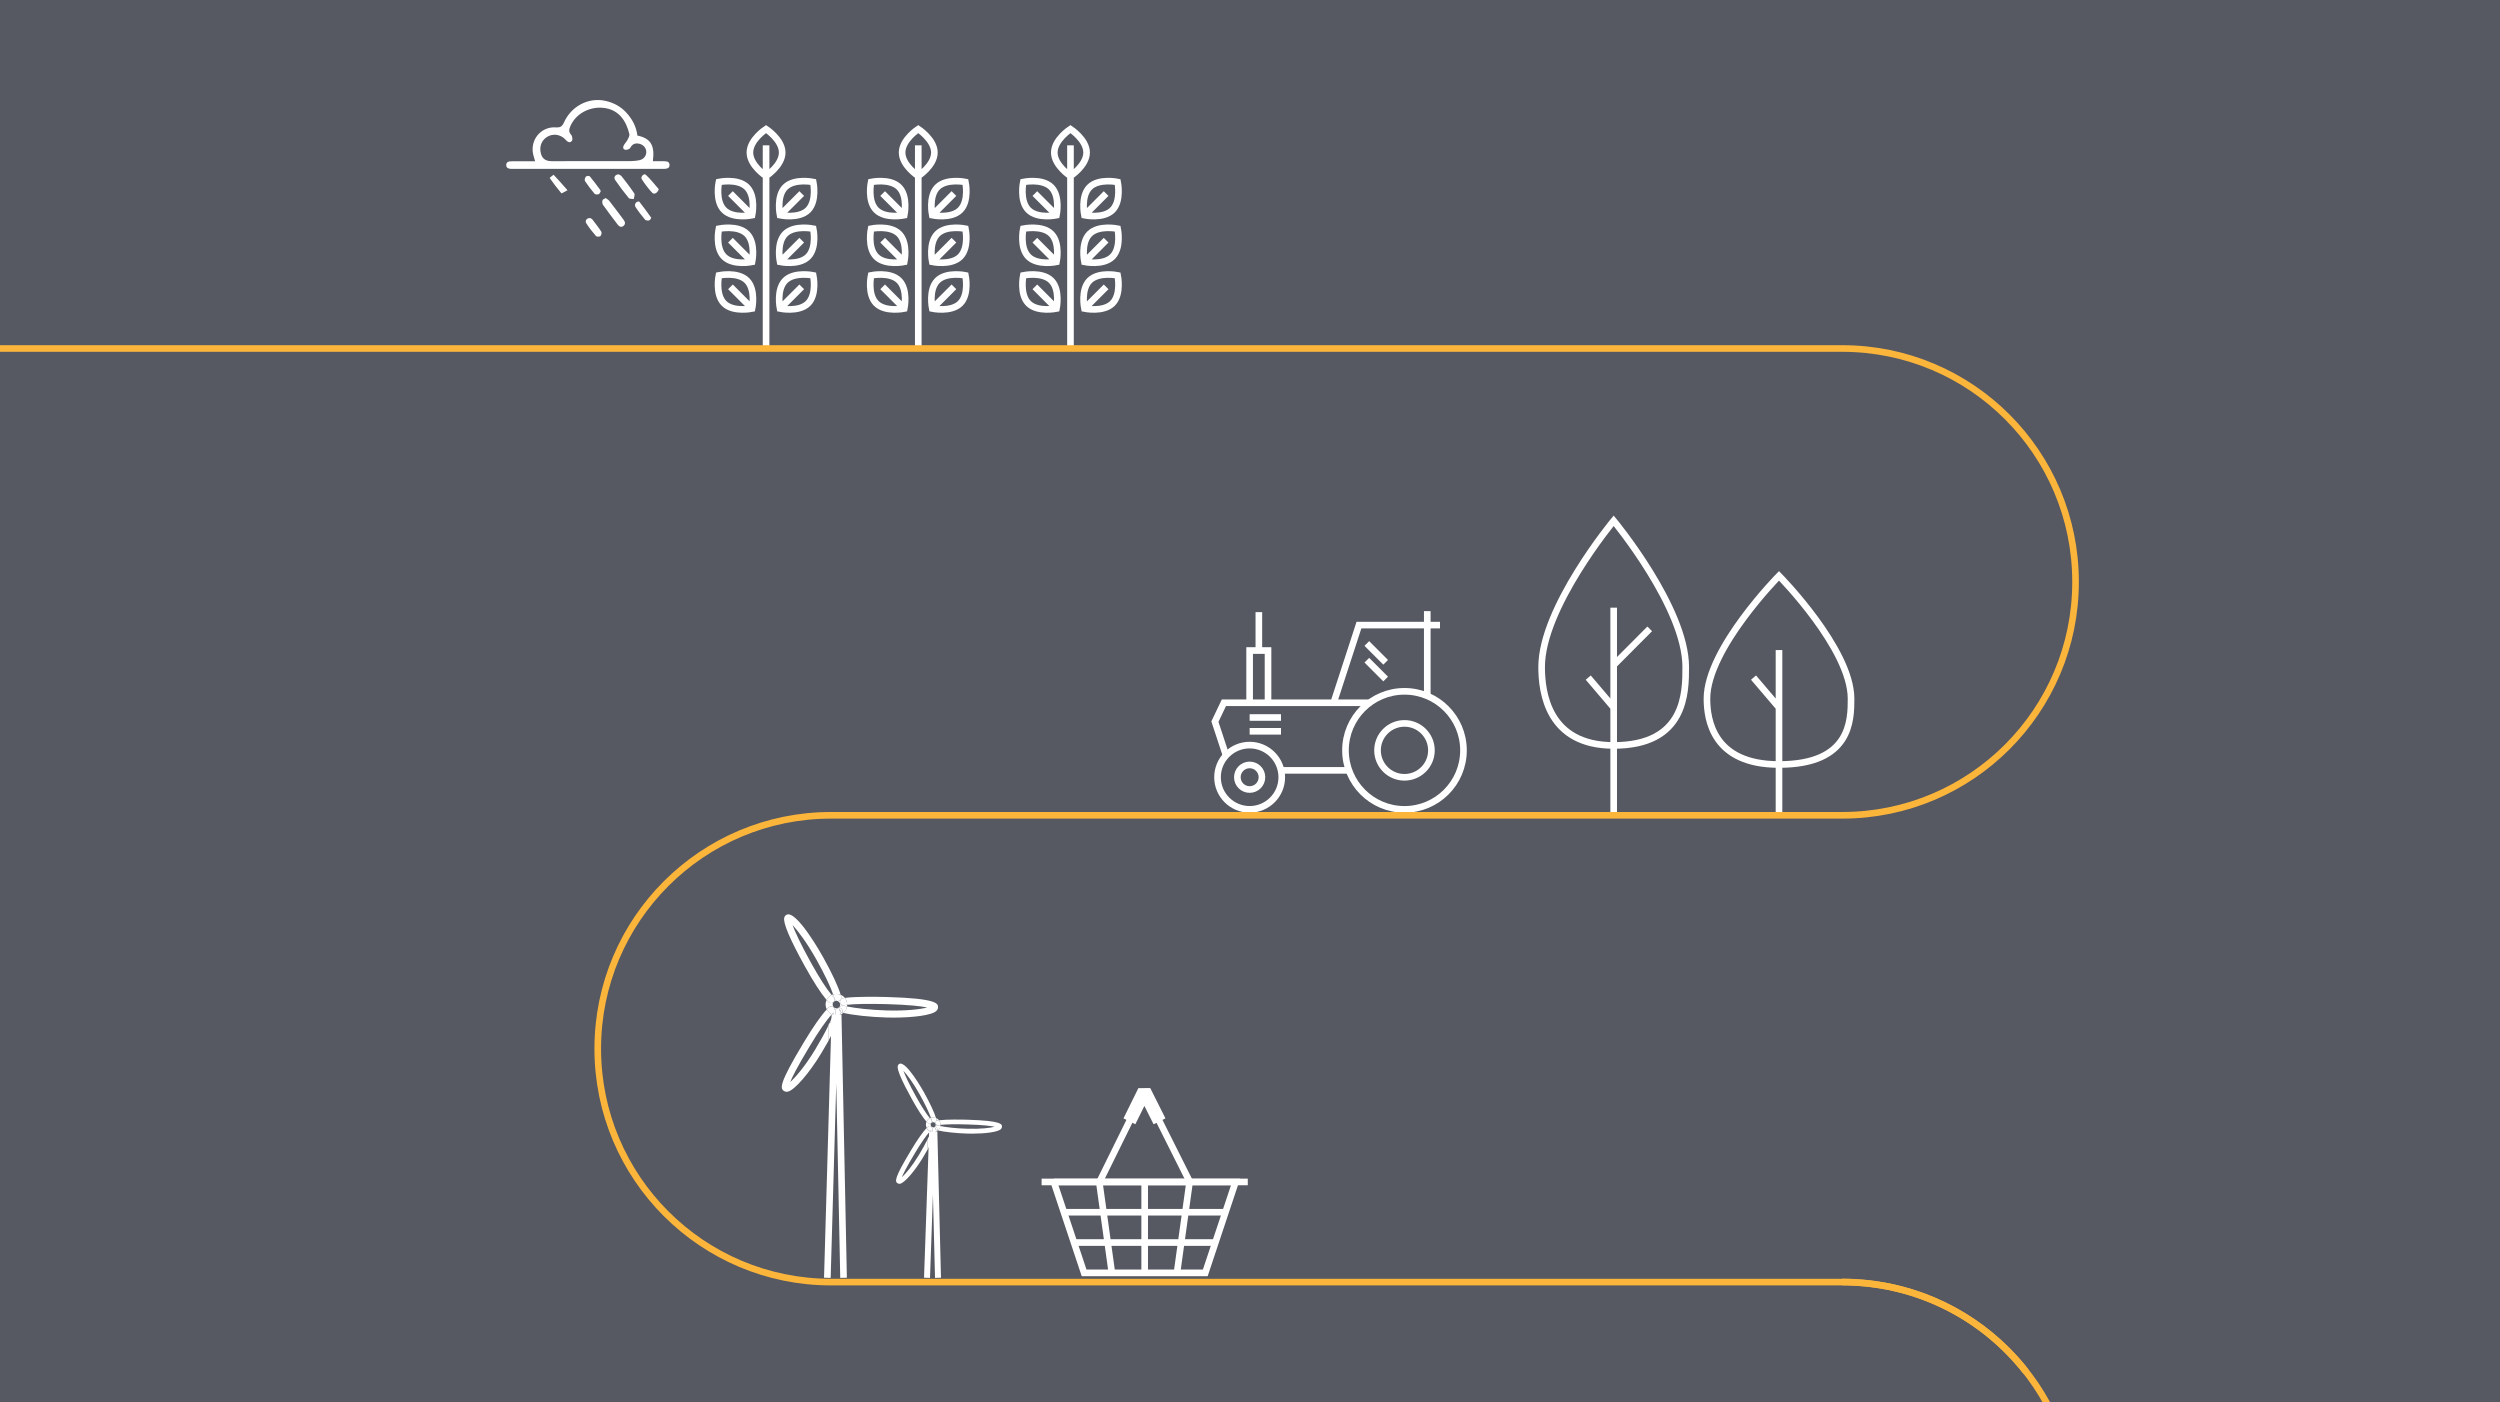 <svg width="1000" height="561" viewBox="0 0 1000 561" fill="none" xmlns="http://www.w3.org/2000/svg">
<rect x="0" y="0" width="1000" height="561" fill="#333333" stroke="none"/>
<g clip-path="url(#clip0_194_41164)">
<rect width="1000" height="560.976" fill="#565961"/>
<g clip-path="url(#clip1_194_41164)">
<path d="M413.94 114.74L422.61 123.41M413.94 96.08L422.61 104.76M420.53 112.21C424.19 115.88 422.6 123.43 422.6 123.43C422.6 123.43 415.06 125.02 411.38 121.36C407.71 117.69 409.31 110.14 409.31 110.14C409.31 110.14 416.86 108.55 420.53 112.21ZM420.53 93.54C424.19 97.21 422.6 104.76 422.6 104.76C422.6 104.76 415.06 106.35 411.38 102.69C407.7 99.02 409.31 91.47 409.31 91.47C409.31 91.47 416.86 89.88 420.53 93.54Z" stroke="white" stroke-width="2.65"/>
<path d="M413.94 77.42L422.61 86.09M420.53 74.87C424.19 78.54 422.6 86.09 422.6 86.09C422.6 86.09 415.06 87.68 411.38 84.02C407.7 80.35 409.31 72.8 409.31 72.8C409.31 72.8 416.86 71.21 420.53 74.87Z" stroke="white" stroke-width="2.65"/>
<path d="M442.45 114.74L433.79 123.41M442.45 96.08L433.79 104.76M435.84 112.21C432.17 115.88 433.77 123.43 433.77 123.43C433.77 123.43 441.31 125.02 444.99 121.36C448.65 117.69 447.06 110.14 447.06 110.14C447.06 110.14 439.52 108.55 435.84 112.21ZM435.84 93.54C432.17 97.21 433.77 104.76 433.77 104.76C433.77 104.76 441.31 106.35 444.99 102.69C448.65 99.02 447.06 91.47 447.06 91.47C447.06 91.47 439.52 89.88 435.84 93.54Z" stroke="white" stroke-width="2.65"/>
<path d="M442.45 77.42L433.79 86.09M435.84 74.87C432.17 78.54 433.77 86.09 433.77 86.09C433.77 86.09 441.31 87.68 444.99 84.02C448.65 80.35 447.06 72.8 447.06 72.8C447.06 72.8 439.52 71.21 435.84 74.87Z" stroke="white" stroke-width="2.65"/>
<path d="M428.19 139.4V70.44M428.19 58.14V70.41M421.72 61.02C421.72 66.2 428.18 70.41 428.18 70.41C428.18 70.41 434.64 66.2 434.64 61.02C434.64 55.84 428.18 51.63 428.18 51.63C428.18 51.63 421.72 55.83 421.72 61.02Z" stroke="white" stroke-width="2.65"/>
<path d="M353.06 114.74L361.73 123.41M353.06 96.08L361.73 104.76M359.65 112.21C363.32 115.88 361.72 123.43 361.72 123.43C361.72 123.43 354.18 125.02 350.5 121.36C346.83 117.69 348.43 110.14 348.43 110.14C348.43 110.14 355.98 108.55 359.65 112.21ZM359.65 93.54C363.32 97.21 361.72 104.76 361.72 104.76C361.72 104.76 354.18 106.35 350.5 102.69C346.82 99.02 348.43 91.47 348.43 91.47C348.43 91.47 355.98 89.88 359.65 93.54Z" stroke="white" stroke-width="2.65"/>
<path d="M353.06 77.42L361.73 86.09M359.65 74.87C363.32 78.54 361.72 86.09 361.72 86.09C361.72 86.09 354.18 87.68 350.5 84.02C346.82 80.35 348.43 72.8 348.43 72.8C348.43 72.8 355.98 71.21 359.65 74.87Z" stroke="white" stroke-width="2.65"/>
<path d="M381.57 114.74L372.91 123.41M381.57 96.08L372.91 104.76M374.96 112.21C371.29 115.88 372.89 123.43 372.89 123.43C372.89 123.43 380.43 125.02 384.11 121.36C387.78 117.69 386.18 110.14 386.18 110.14C386.18 110.14 378.64 108.55 374.96 112.21ZM374.96 93.54C371.29 97.21 372.89 104.76 372.89 104.76C372.89 104.76 380.43 106.35 384.11 102.69C387.78 99.02 386.18 91.47 386.18 91.47C386.18 91.47 378.64 89.88 374.96 93.54Z" stroke="white" stroke-width="2.65"/>
<path d="M381.57 77.42L372.91 86.09M374.96 74.87C371.29 78.54 372.89 86.09 372.89 86.09C372.89 86.09 380.43 87.68 384.11 84.02C387.78 80.35 386.18 72.8 386.18 72.8C386.18 72.8 378.64 71.21 374.96 74.87Z" stroke="white" stroke-width="2.65"/>
<path d="M367.31 139.4V70.44M367.31 58.14V70.41M360.84 61.02C360.84 66.2 367.3 70.41 367.3 70.41C367.3 70.41 373.76 66.2 373.76 61.02C373.76 55.84 367.3 51.63 367.3 51.63C367.3 51.63 360.84 55.83 360.84 61.02Z" stroke="white" stroke-width="2.65"/>
<path d="M292.18 114.74L300.84 123.41M300.84 104.76C300.84 104.76 302.44 97.21 298.77 93.54C295.1 89.88 287.55 91.47 287.55 91.47C287.55 91.47 285.94 99.02 289.62 102.69C293.3 106.35 300.84 104.76 300.84 104.76ZM300.84 104.76L292.18 96.08M298.77 112.21C302.44 115.88 300.84 123.43 300.84 123.43C300.84 123.43 293.3 125.02 289.62 121.36C285.96 117.69 287.55 110.14 287.55 110.14C287.55 110.14 295.1 108.55 298.77 112.21Z" stroke="white" stroke-width="2.65"/>
<path d="M300.84 86.09C300.84 86.09 302.44 78.54 298.77 74.87C295.1 71.21 287.55 72.8 287.55 72.8C287.55 72.8 285.94 80.35 289.62 84.02C293.3 87.68 300.84 86.09 300.84 86.09ZM300.84 86.09L292.18 77.42" stroke="white" stroke-width="2.65"/>
<path d="M320.69 114.74L312.02 123.41M320.69 96.08L312.02 104.76M314.08 112.21C310.42 115.88 312.01 123.43 312.01 123.43C312.01 123.43 319.55 125.02 323.23 121.36C326.9 117.69 325.3 110.14 325.3 110.14C325.3 110.14 317.76 108.55 314.08 112.21ZM314.08 93.54C310.42 97.21 312.01 104.76 312.01 104.76C312.01 104.76 319.55 106.35 323.23 102.69C326.9 99.02 325.3 91.47 325.3 91.47C325.3 91.47 317.76 89.88 314.08 93.54Z" stroke="white" stroke-width="2.65"/>
<path d="M320.69 77.42L312.02 86.09M314.08 74.87C310.42 78.54 312.01 86.09 312.01 86.09C312.01 86.09 319.55 87.68 323.23 84.02C326.9 80.35 325.3 72.8 325.3 72.8C325.3 72.8 317.76 71.21 314.08 74.87Z" stroke="white" stroke-width="2.65"/>
<path d="M306.43 139.4V70.44M306.43 58.14V70.41M299.96 61.02C299.96 66.2 306.42 70.41 306.42 70.41C306.42 70.41 312.88 66.2 312.88 61.02C312.88 55.84 306.42 51.63 306.42 51.63C306.42 51.63 299.96 55.83 299.96 61.02Z" stroke="white" stroke-width="2.65"/>
<path d="M254.95 54.22C260.25 55.32 262 58.11 261.14 64.48C262.68 64.48 264.17 64.45 265.67 64.49C266.75 64.52 267.87 64.65 267.81 66.1C267.76 67.34 266.75 67.5 265.75 67.55C265.23 67.58 264.71 67.56 264.21 67.56H206.48C205.79 67.56 205.11 67.57 204.42 67.55C203.4 67.5 202.45 67.17 202.49 65.97C202.53 64.74 203.53 64.52 204.54 64.52C206.69 64.49 208.84 64.51 210.98 64.51H214.05C213.76 63.51 213.54 62.8 213.35 62.09C211.8 56.17 216.23 50.56 222.33 50.95C224.12 51.07 224.86 50.6 225.58 48.99C228.48 42.51 235.39 38.78 242.29 40.37C245.31 41.07 248.17 42.47 250.53 45.05C253.03 47.77 254.51 50.71 254.96 54.22H254.95ZM236.62 64.46C241.76 64.46 246.92 64.49 252.06 64.45C253.34 64.44 254.64 64.33 255.88 64.05C257.64 63.65 258.68 62.09 258.5 60.45C258.33 58.92 257.09 57.7 255.42 57.44C253.88 57.19 252.86 57.73 252.08 59.18C251.82 59.67 250.56 60.09 249.99 59.89C248.93 59.51 249.22 58.53 249.74 57.75C250.16 57.11 250.71 56.54 251.05 55.87C251.4 55.17 251.89 54.31 251.75 53.65C250.57 48.65 247.72 43.7 241.14 43.12C235.74 42.64 230.34 45.45 228.16 50.43C227.62 51.67 227.36 52.74 228.48 53.94C228.95 54.45 229.13 55.91 228.75 56.36C227.91 57.4 226.92 56.7 226.19 55.85C225.97 55.59 225.71 55.36 225.44 55.15C223.48 53.65 221 53.48 218.93 54.7C216.86 55.92 215.82 58.15 216.2 60.62C216.59 63.25 217.99 64.47 220.67 64.47C225.99 64.46 231.32 64.46 236.63 64.46H236.62Z" fill="white"/>
<path fill-rule="evenodd" clip-rule="evenodd" d="M242.26 79.22C242.79 79.62 243.36 79.89 243.7 80.33C245.63 82.82 247.54 85.33 249.41 87.87C250.02 88.67 250.34 89.61 249.38 90.37C248.41 91.15 247.61 90.55 247 89.75C245.04 87.17 243.08 84.59 241.2 81.95C240.88 81.5 240.86 80.67 241.01 80.08C241.11 79.73 241.77 79.54 242.27 79.21L242.26 79.22ZM247.43 69.72C247.73 69.9 248.34 70.11 248.67 70.54C250.42 72.78 252.15 75.02 253.72 77.38C254.04 77.86 253.6 78.86 253.51 79.62C252.82 79.5 251.84 79.63 251.5 79.22C249.59 76.9 247.79 74.49 246.08 72.02C245.35 70.98 246.02 69.83 247.42 69.73L247.43 69.72ZM263.5 75.68C263.08 77.13 261.69 77.95 260.91 77.13C259.34 75.46 257.94 73.59 256.7 71.66C256.1 70.73 257.58 69.22 258.29 69.88C260.21 71.63 261.79 73.71 263.5 75.67V75.68ZM235.99 87.21C236.18 87.31 236.66 87.43 236.9 87.73C238.16 89.35 239.43 90.97 240.53 92.69C240.78 93.08 240.54 94.14 240.17 94.44C239.79 94.74 238.67 94.74 238.4 94.43C237 92.82 235.67 91.14 234.53 89.34C233.87 88.3 234.67 87.18 236.01 87.22L235.99 87.21ZM227 76.09C225.78 76.72 224.67 77.45 224.56 77.32C222.89 75.35 221.35 73.29 219.86 71.18C219.83 71.14 221.4 69.86 221.44 69.9C223.23 71.77 224.91 73.71 227 76.09ZM240.26 76.63C240.04 76.94 239.83 77.58 239.46 77.69C238.98 77.85 238.11 77.82 237.84 77.51C236.45 75.89 235.16 74.18 233.98 72.41C233.73 72.03 233.99 71.06 234.36 70.64C234.61 70.34 235.71 70.26 235.91 70.52C237.39 72.28 238.73 74.15 240.12 76C240.21 76.1 240.2 76.31 240.26 76.64V76.63ZM255.47 80.62C255.55 80.63 255.68 80.61 255.72 80.66C257.33 82.77 258.94 84.88 260.47 87.06C260.56 87.19 260.02 88.07 259.65 88.17C259.16 88.3 258.33 88.21 258.04 87.88C256.68 86.26 255.36 84.59 254.21 82.8C253.59 81.79 254.39 80.58 255.47 80.61V80.62Z" fill="white"/>
<path d="M645.47 325.3V243.06M659.89 251.54L645.47 266.02M711.6 325.3V260.02M701.41 271.04L711.59 282.99M635.3 271.04L645.47 282.99M645.47 298.17C674.29 298.17 674.29 276.97 674.29 266.8C674.29 243.07 645.47 208.31 645.47 208.31C645.47 208.31 616.65 243.07 616.65 266.8C616.65 276.97 619.2 298.17 645.47 298.17ZM711.6 305.8C740.42 305.8 740.42 288 740.42 279.46C740.42 259.53 711.6 230.34 711.6 230.34C711.6 230.34 682.78 259.53 682.78 279.46C682.78 288 685.32 305.8 711.6 305.8Z" stroke="white" stroke-width="2.65"/>
<path d="M561.79 323.75C574.824 323.75 585.39 313.179 585.39 300.14C585.39 287.101 574.824 276.53 561.79 276.53C548.756 276.53 538.19 287.101 538.19 300.14C538.19 313.179 548.756 323.75 561.79 323.75Z" stroke="white" stroke-width="2.65"/>
<path d="M499.86 323.74C506.957 323.74 512.71 317.987 512.71 310.89C512.71 303.793 506.957 298.04 499.86 298.04C492.763 298.04 487.01 303.793 487.01 310.89C487.01 317.987 492.763 323.74 499.86 323.74Z" stroke="white" stroke-width="2.65"/>
<path d="M547.84 281.11H489.56L485.96 288.65L490.42 302.19M533.46 281.11L543.58 250.04H576M503.54 260.16V244.86M539.6 308.15H512.4M499.86 287H512.4M499.86 292.52H512.4M507.21 281.11H499.85V260.21H507.21V281.11Z" stroke="white" stroke-width="2.65"/>
<path d="M561.79 310.92C567.744 310.92 572.57 306.094 572.57 300.14C572.57 294.186 567.744 289.36 561.79 289.36C555.836 289.36 551.01 294.186 551.01 300.14C551.01 306.094 555.836 310.92 561.79 310.92Z" stroke="white" stroke-width="2.65"/>
<path d="M499.86 315.81C502.577 315.81 504.78 313.607 504.78 310.89C504.78 308.173 502.577 305.97 499.86 305.97C497.143 305.97 494.94 308.173 494.94 310.89C494.94 313.607 497.143 315.81 499.86 315.81Z" stroke="white" stroke-width="2.65"/>
<path d="M570.91 278.38V244.46M554.26 264.92L546.73 257.39M554.26 271.61L546.73 264.08" stroke="white" stroke-width="2.65"/>
<path d="M457.87 509.14V472.77M421.52 472.78H494.23L482.11 509.15H433.64L421.53 472.78H421.52Z" stroke="white" stroke-width="2.65"/>
<path d="M425.55 484.9H490.19M429.59 497.01H486.14M444.75 509.14L439.7 472.77M470.79 509.14L475.84 472.77" stroke="white" stroke-width="2.65"/>
<path d="M416.64 472.78H499.11" stroke="white" stroke-width="2.65"/>
<path d="M439.8 472.78L457.73 436.43L475.94 472.78" stroke="white" stroke-width="2.65" stroke-linejoin="bevel"/>
<path d="M451.76 448.53L457.73 436.42L463.81 448.53" stroke="white" stroke-width="5.3" stroke-linejoin="bevel"/>
<path d="M810.35 548.61C793.26 526.83 766.7 512.84 736.88 512.84H332.44C280.89 512.84 239.1 471.05 239.1 419.48C239.1 367.91 280.89 326.12 332.44 326.12H736.88C788.43 326.12 830.22 284.33 830.22 232.76C830.22 181.19 788.43 139.4 736.88 139.4H0" stroke="#FCB53B" stroke-width="2.65"/>
<path fill-rule="evenodd" clip-rule="evenodd" d="M331.38 410.17L331.83 409.22C331.55 409.46 331.39 409.8 331.38 410.17ZM334.92 403.25C335.07 403.22 335.21 403.17 335.35 403.09C335.19 403.13 335.05 403.17 334.92 403.25ZM332.63 397.97C330.48 395.38 327.69 391.04 324.5 385.29C320.26 377.65 317.97 372.65 317 369.98C319.2 372.34 322.95 377.33 326.72 384.11C329.83 389.72 332.14 394.54 333.26 397.75C334.26 397.46 335.32 397.52 336.28 397.92C335.26 394.53 332.77 389.21 329.18 382.75C328.75 381.97 318.56 363.77 314.59 365.91C314.16 366.15 313.84 366.56 313.71 367.04C313.13 369.06 315.92 375.67 322.03 386.67C325.38 392.72 328.34 397.28 330.64 400.01C330.82 399.61 331.05 399.25 331.34 398.92C331.72 398.5 332.16 398.21 332.64 397.97H332.63ZM334.21 406.12C333.86 406.09 333.52 406.02 333.19 405.91C332.8 407.04 332.35 408.14 331.84 409.23C332.1 408.99 332.44 408.85 332.8 408.84C333.58 408.84 334.21 409.49 334.2 410.27V410.85C334.23 410.8 334.24 410.76 334.26 410.71L334.21 406.12Z" fill="white"/>
<path fill-rule="evenodd" clip-rule="evenodd" d="M331.38 410.17C330.08 412.86 328.3 416.12 326.11 419.77C322.16 426.33 318.27 430.86 316.07 432.83C316.89 430.81 318.92 426.71 323.92 418.42C327.56 412.38 330.58 408.04 332.75 405.72C332.36 405.55 332 405.31 331.69 405.02C331.29 404.66 330.97 404.23 330.73 403.75C328.4 406.24 325.3 410.66 321.52 416.95C311.57 433.47 311.95 435.39 313.66 436.44C313.88 436.58 314.22 436.71 314.66 436.71C314.83 436.71 315.02 436.68 315.23 436.63C317.88 435.98 323.74 429.21 328.56 421.21C329.58 419.51 330.52 417.91 331.36 416.39L331.41 410.21C331.41 410.21 331.38 410.17 331.38 410.16V410.17Z" fill="white"/>
<path fill-rule="evenodd" clip-rule="evenodd" d="M334.19 410.25C334.19 409.47 333.57 408.84 332.79 408.82C332.43 408.83 332.1 408.97 331.83 409.21C331.69 409.51 331.53 409.85 331.38 410.16C331.38 410.19 331.37 410.2 331.37 410.21L331.32 416.39C332.34 414.57 333.3 412.71 334.2 410.82V410.25H334.19ZM336.15 405.85C335.66 406.05 335.14 406.15 334.61 406.15C334.48 406.15 334.35 406.12 334.21 406.11L334.26 410.68C335.15 408.77 335.79 407.14 336.15 405.85ZM338.87 401.91C342.19 401.55 347.83 401.46 354.75 401.65C363.65 401.9 368.53 402.49 370.89 403C368.15 403.71 362.42 404.41 354.76 404.18C348.04 403.99 342.17 403.27 338.81 402.58C338.68 403.38 338.33 404.13 337.79 404.73C337.65 404.88 337.49 405.02 337.32 405.15C341.2 406.07 348.17 406.82 354.68 407C355.59 407.03 356.52 407.04 357.45 407.04C364.94 407.04 372.65 406.18 374.54 404.37C375.07 403.85 375.19 403.32 375.2 402.94C375.23 401.53 375.25 399.38 354.85 398.81C351.25 398.71 342.69 398.55 337.96 399.16C338.56 399.95 338.88 400.92 338.87 401.91ZM333.48 404.95L333.42 405.02C333.21 405.23 332.98 405.47 332.73 405.72C332.87 405.78 333.03 405.85 333.17 405.91C333.3 405.57 333.4 405.24 333.48 404.95Z" fill="white"/>
<path fill-rule="evenodd" clip-rule="evenodd" d="M333.48 403.02C333.74 403.29 333.86 403.63 333.87 403.98C334.05 403.76 334.3 403.6 334.57 403.53C334.67 403.43 334.79 403.34 334.92 403.27C334.45 403.36 333.93 403.27 333.57 402.95C333.27 402.68 333.09 402.29 333.06 401.89C333.03 401.49 333.16 401.11 333.44 400.81C333.71 400.5 334.1 400.33 334.53 400.33C334.91 400.33 335.28 400.47 335.57 400.73C336.19 401.3 336.26 402.25 335.71 402.85C335.61 402.97 335.48 403.03 335.35 403.11C335.44 403.1 335.51 403.06 335.6 403.06C335.66 403.06 335.72 403.09 335.77 403.09C336.03 402.45 336.73 402.1 337.4 402.27C337.8 402.37 338.28 402.49 338.83 402.59C338.87 402.36 338.88 402.14 338.88 401.9C338.43 401.95 338.01 402 337.65 402.07C336.88 402.19 336.16 401.67 336.03 400.9C335.91 400.13 336.43 399.41 337.19 399.28C337.42 399.24 337.68 399.2 337.94 399.18C337.79 398.99 337.63 398.81 337.45 398.64C337.1 398.34 336.7 398.09 336.27 397.93C336.35 398.18 336.43 398.42 336.49 398.64C336.69 399.39 336.24 400.16 335.49 400.36C334.74 400.56 333.97 400.11 333.77 399.36C333.77 399.36 333.77 399.35 333.77 399.34C333.62 398.8 333.45 398.26 333.27 397.73C333.05 397.79 332.84 397.87 332.63 397.96C332.9 398.3 333.17 398.61 333.43 398.88C333.96 399.45 333.92 400.34 333.35 400.88C333.08 401.14 332.74 401.26 332.39 401.26C332.01 401.26 331.64 401.1 331.35 400.81C331.12 400.56 330.88 400.28 330.64 399.99C330.34 400.63 330.21 401.32 330.24 402.02C330.28 402.63 330.43 403.21 330.71 403.74C330.97 403.45 331.24 403.18 331.47 402.95C332.05 402.41 332.95 402.43 333.49 403L333.48 403.02ZM337.03 405.39C337.13 405.31 337.24 405.23 337.34 405.14L337.03 405.06V405.38V405.39ZM336.67 404.99C336.55 404.95 336.45 404.89 336.35 404.83C336.35 404.95 336.36 405.05 336.34 405.17C336.29 405.38 336.21 405.62 336.16 405.84C336.47 405.72 336.77 405.58 337.04 405.39V405.08C336.91 405.05 336.79 405.02 336.68 404.99H336.67Z" fill="white"/>
<path fill-rule="evenodd" clip-rule="evenodd" d="M335.27 403.49C335.41 403.52 335.53 403.59 335.65 403.66C335.65 403.53 335.64 403.4 335.68 403.27C335.69 403.21 335.74 403.15 335.77 403.09C335.72 403.09 335.65 403.06 335.6 403.06C335.51 403.06 335.43 403.1 335.35 403.11C335.22 403.18 335.07 403.23 334.92 403.27C334.79 403.34 334.68 403.43 334.57 403.53C334.79 403.45 335.04 403.44 335.27 403.49ZM333.26 397.75C333.47 398.33 333.65 398.88 333.77 399.36C333.97 400.11 334.74 400.57 335.49 400.37C336.25 400.17 336.7 399.4 336.5 398.65C336.45 398.43 336.36 398.17 336.28 397.94C335.33 397.53 334.26 397.47 333.26 397.76V397.75Z" fill="white"/>
<path fill-rule="evenodd" clip-rule="evenodd" d="M332.39 401.26C333.17 401.26 333.8 400.62 333.8 399.84C333.8 399.49 333.67 399.15 333.43 398.89C333.17 398.62 332.91 398.31 332.63 397.97C332.15 398.19 331.71 398.5 331.35 398.9C331.06 399.22 330.83 399.59 330.65 399.99C330.9 400.28 331.13 400.56 331.36 400.81C331.63 401.12 332.01 401.26 332.4 401.26H332.39ZM332.74 405.72C332.97 405.47 333.21 405.23 333.43 405.02L333.5 404.96C333.41 405.28 333.31 405.6 333.2 405.91C333.52 406.03 333.87 406.09 334.22 406.12V404.49C334.21 404.11 334.35 403.79 334.58 403.53C334.31 403.61 334.06 403.76 333.88 403.98C333.88 403.64 333.75 403.29 333.49 403.02C332.96 402.45 332.08 402.42 331.51 402.95C331.51 402.95 331.5 402.95 331.49 402.96C331.24 403.19 330.98 403.47 330.72 403.75C330.95 404.22 331.28 404.66 331.68 405.02C331.98 405.32 332.34 405.54 332.73 405.72H332.74Z" fill="white"/>
<path fill-rule="evenodd" clip-rule="evenodd" d="M336.15 405.85C336.21 405.63 336.29 405.38 336.33 405.18C336.36 405.06 336.34 404.95 336.34 404.84C335.92 404.6 335.65 404.15 335.64 403.66C335.52 403.6 335.41 403.52 335.26 403.49C335.03 403.44 334.79 403.45 334.56 403.52C334.33 403.78 334.18 404.1 334.18 404.48V406.11C334.32 406.12 334.45 406.15 334.59 406.15C335.12 406.16 335.64 406.05 336.13 405.85H336.15ZM338.82 402.59C338.28 402.47 337.8 402.37 337.4 402.27C336.73 402.09 336.03 402.44 335.77 403.09C336.44 403.14 337.01 403.74 337.03 404.46V405.1C337.15 405.13 337.24 405.15 337.35 405.18C337.51 405.05 337.67 404.92 337.82 404.76C338.35 404.14 338.7 403.4 338.83 402.6L338.82 402.59ZM336.02 400.91C336.15 401.67 336.88 402.19 337.64 402.08C338 402.01 338.42 401.96 338.87 401.91C338.88 400.92 338.55 399.95 337.94 399.18C337.68 399.22 337.42 399.24 337.19 399.28C336.42 399.41 335.9 400.14 336.02 400.91Z" fill="white"/>
<path fill-rule="evenodd" clip-rule="evenodd" d="M335.64 403.66C336.07 403.91 336.33 404.35 336.34 404.84C336.44 404.91 336.55 404.96 336.66 405C336.78 405.03 336.89 405.06 337.01 405.09V404.45C336.98 403.74 336.44 403.16 335.74 403.08C335.71 403.14 335.66 403.2 335.65 403.26C335.62 403.4 335.64 403.53 335.64 403.66Z" fill="white"/>
<path fill-rule="evenodd" clip-rule="evenodd" d="M335.64 403.66C335.65 404.15 335.91 404.59 336.34 404.84C336.34 404.35 336.07 403.9 335.64 403.66Z" fill="white"/>
<path d="M330.94 511.12L333.97 405.84M337.42 511.12L335.27 405.84" stroke="white" stroke-width="2.65"/>
<path fill-rule="evenodd" clip-rule="evenodd" d="M371.11 455.54C371.21 455.32 371.33 455.1 371.42 454.89C371.23 455.06 371.12 455.29 371.11 455.54ZM373.51 450.85C373.61 450.83 373.71 450.79 373.8 450.75C373.7 450.77 373.6 450.81 373.51 450.85ZM371.95 447.28C370.49 445.52 368.61 442.58 366.44 438.68C363.56 433.5 362.01 430.12 361.36 428.3C362.85 429.89 365.39 433.27 367.94 437.89C370.05 441.69 371.61 444.96 372.37 447.14C373.05 446.94 373.77 446.99 374.42 447.26C373.72 444.97 372.04 441.35 369.61 436.97C369.31 436.44 362.41 424.1 359.71 425.56C359.41 425.72 359.2 426 359.11 426.33C358.71 427.7 360.61 432.17 364.75 439.64C367.03 443.75 369.02 446.83 370.59 448.68C370.71 448.42 370.86 448.16 371.07 447.94C371.32 447.65 371.61 447.45 371.94 447.29L371.95 447.28ZM373.03 452.8C372.8 452.78 372.57 452.73 372.34 452.66C372.07 453.42 371.77 454.17 371.42 454.9C371.6 454.74 371.83 454.64 372.07 454.63C372.6 454.63 373.03 455.07 373.02 455.59V455.98C373.02 455.98 373.05 455.91 373.06 455.89L373.03 452.81V452.8Z" fill="white"/>
<path fill-rule="evenodd" clip-rule="evenodd" d="M371.11 455.54C370.23 457.37 369.02 459.57 367.53 462.04C364.85 466.48 362.22 469.57 360.73 470.89C361.29 469.52 362.66 466.74 366.04 461.12C368.5 457.03 370.56 454.09 372.02 452.52C371.76 452.4 371.52 452.24 371.29 452.05C371.02 451.81 370.8 451.52 370.64 451.19C369.06 452.87 366.96 455.87 364.39 460.14C357.64 471.33 357.9 472.64 359.07 473.34C359.27 473.46 359.51 473.52 359.74 473.52C359.86 473.52 359.99 473.51 360.13 473.47C361.93 473.03 365.89 468.44 369.17 463.03C369.87 461.88 370.49 460.79 371.06 459.76L371.1 455.58C371.1 455.58 371.09 455.54 371.09 455.53L371.11 455.54Z" fill="white"/>
<path fill-rule="evenodd" clip-rule="evenodd" d="M373.01 455.6C373.01 455.07 372.59 454.64 372.06 454.64C371.82 454.64 371.59 454.74 371.41 454.91C371.32 455.12 371.2 455.34 371.1 455.56C371.1 455.57 371.09 455.59 371.09 455.6L371.05 459.78C371.74 458.55 372.39 457.29 372.99 456.01V455.59H373L373.01 455.6ZM374.35 452.62C374.02 452.75 373.66 452.82 373.3 452.83C373.21 452.83 373.12 452.82 373.03 452.8L373.06 455.9C373.67 454.6 374.11 453.5 374.36 452.62H374.35ZM376.19 449.95C378.43 449.7 382.27 449.64 386.95 449.78C392.99 449.95 396.29 450.35 397.88 450.7C396.03 451.18 392.14 451.66 386.95 451.5C382.39 451.37 378.41 450.89 376.13 450.42C376.04 450.95 375.82 451.46 375.43 451.88C375.34 451.98 375.22 452.07 375.12 452.17C377.76 452.79 382.48 453.3 386.88 453.43C387.5 453.44 388.12 453.46 388.76 453.46C393.84 453.46 399.06 452.88 400.34 451.66C400.61 451.41 400.77 451.07 400.79 450.7C400.8 449.74 400.83 448.29 387 447.89C384.55 447.82 378.75 447.71 375.55 448.12C375.98 448.63 376.2 449.29 376.19 449.95ZM372.53 452.01L372.49 452.05C372.35 452.19 372.19 452.35 372.03 452.53C372.13 452.58 372.22 452.62 372.33 452.66C372.41 452.43 372.49 452.21 372.54 452.01H372.53Z" fill="white"/>
<path fill-rule="evenodd" clip-rule="evenodd" d="M372.53 450.7C372.69 450.88 372.79 451.11 372.79 451.35C372.91 451.2 373.08 451.09 373.27 451.04C373.33 450.96 373.43 450.91 373.5 450.86C373.18 450.93 372.84 450.86 372.59 450.64C372.39 450.46 372.26 450.2 372.24 449.93C372.21 449.38 372.64 448.91 373.19 448.88C373.21 448.88 373.22 448.88 373.24 448.88C373.5 448.88 373.75 448.97 373.94 449.15C374.37 449.54 374.41 450.19 374.03 450.59C373.96 450.66 373.88 450.72 373.78 450.76C373.83 450.75 373.88 450.72 373.95 450.72C373.99 450.72 374.03 450.73 374.07 450.73C374.25 450.3 374.73 450.06 375.18 450.17C375.45 450.25 375.78 450.31 376.15 450.39C376.18 450.23 376.19 450.08 376.19 449.92C375.88 449.96 375.61 449.98 375.36 450.04C374.84 450.12 374.35 449.77 374.26 449.25C374.18 448.73 374.53 448.24 375.05 448.15C375.21 448.12 375.39 448.1 375.57 448.07C375.47 447.94 375.36 447.82 375.23 447.71C374.99 447.51 374.73 447.34 374.44 447.22C374.49 447.39 374.54 447.56 374.58 447.71C374.71 448.22 374.41 448.74 373.9 448.88C373.39 449.02 372.87 448.71 372.74 448.21C372.74 448.21 372.74 448.2 372.74 448.19C372.66 447.87 372.53 447.5 372.39 447.1C372.25 447.14 372.09 447.19 371.96 447.26C372.14 447.48 372.32 447.7 372.5 447.88C372.86 448.26 372.84 448.86 372.46 449.22C372.28 449.38 372.05 449.48 371.81 449.48C371.54 449.48 371.29 449.37 371.11 449.17C370.94 448.99 370.78 448.8 370.63 448.61C370.43 449.04 370.34 449.51 370.36 449.98C370.39 450.4 370.49 450.78 370.68 451.15C370.86 450.96 371.04 450.77 371.2 450.62C371.59 450.29 372.18 450.32 372.54 450.7H372.53ZM374.93 452.3C375 452.25 375.07 452.19 375.14 452.13C375.06 452.12 375 452.09 374.93 452.08V452.3Z" fill="white"/>
<path fill-rule="evenodd" clip-rule="evenodd" d="M374.7 452.03C374.62 452 374.55 451.97 374.48 451.93C374.48 452.01 374.49 452.09 374.48 452.16C374.45 452.3 374.4 452.46 374.35 452.61C374.56 452.53 374.76 452.43 374.95 452.3V452.08C374.87 452.08 374.78 452.05 374.7 452.03ZM373.74 451.02C373.83 451.05 373.91 451.08 374 451.14C374 451.05 373.99 450.96 374.01 450.88C374.02 450.83 374.05 450.8 374.07 450.75C374.03 450.75 373.99 450.72 373.95 450.74C373.88 450.74 373.83 450.77 373.78 450.78C373.69 450.83 373.59 450.86 373.49 450.88C373.4 450.93 373.32 450.99 373.26 451.06C373.41 451 373.57 450.98 373.73 451.02H373.74ZM372.38 447.12C372.52 447.52 372.64 447.88 372.73 448.21C372.86 448.72 373.38 449.03 373.9 448.9C374.41 448.76 374.71 448.24 374.59 447.73C374.55 447.57 374.49 447.41 374.45 447.24C373.8 446.97 373.07 446.93 372.39 447.12H372.38Z" fill="white"/>
<path fill-rule="evenodd" clip-rule="evenodd" d="M371.8 449.51C372.04 449.51 372.27 449.42 372.45 449.25C372.84 448.9 372.86 448.3 372.51 447.91C372.34 447.73 372.16 447.51 371.97 447.29C371.64 447.44 371.35 447.66 371.1 447.93C370.91 448.15 370.74 448.4 370.62 448.67C370.79 448.86 370.94 449.06 371.1 449.23C371.29 449.42 371.54 449.53 371.81 449.53L371.8 449.51ZM372.03 452.52C372.19 452.35 372.34 452.18 372.5 452.04L372.54 452C372.49 452.19 372.41 452.42 372.33 452.65C372.55 452.73 372.78 452.77 373.02 452.79V451.68C373.01 451.44 373.1 451.21 373.27 451.03C373.08 451.08 372.92 451.19 372.79 451.34C372.79 451.1 372.7 450.87 372.53 450.69C372.17 450.31 371.57 450.29 371.19 450.64C371.02 450.8 370.85 450.98 370.67 451.17C370.83 451.49 371.05 451.78 371.32 452.03C371.54 452.24 371.79 452.38 372.05 452.51L372.03 452.52Z" fill="white"/>
<path fill-rule="evenodd" clip-rule="evenodd" d="M374.35 452.62C374.39 452.46 374.44 452.3 374.48 452.17C374.49 452.09 374.49 452.01 374.48 451.94C374.19 451.77 374.01 451.47 374 451.14C373.92 451.09 373.83 451.05 373.74 451.02C373.58 450.98 373.41 450.99 373.26 451.05C373.1 451.23 373 451.46 373 451.7V452.81C373.1 452.82 373.19 452.84 373.29 452.84C373.67 452.84 374.02 452.76 374.35 452.63V452.62ZM376.15 450.41C375.83 450.34 375.5 450.27 375.18 450.19C374.72 450.08 374.25 450.31 374.07 450.75C374.52 450.79 374.91 451.19 374.93 451.68V452.11C374.99 452.12 375.07 452.15 375.14 452.16C375.24 452.07 375.36 451.98 375.45 451.87C375.85 451.43 376.09 450.92 376.16 450.41H376.15ZM374.26 449.26C374.35 449.78 374.84 450.13 375.36 450.05C375.61 450.01 375.89 449.97 376.19 449.93C376.19 449.27 375.98 448.62 375.55 448.08L375.03 448.16C374.51 448.25 374.17 448.74 374.25 449.26H374.26Z" fill="white"/>
<path fill-rule="evenodd" clip-rule="evenodd" d="M374 451.13C374.29 451.3 374.47 451.6 374.48 451.93C374.54 451.97 374.62 452.02 374.7 452.03C374.78 452.06 374.86 452.07 374.93 452.09V451.66C374.93 451.18 374.56 450.78 374.08 450.73C374.07 450.77 374.03 450.81 374.01 450.86C374 450.95 374 451.03 374 451.12V451.13Z" fill="white"/>
<path fill-rule="evenodd" clip-rule="evenodd" d="M374 451.13C374.01 451.47 374.18 451.77 374.48 451.93C374.47 451.6 374.29 451.29 374 451.13Z" fill="white"/>
<path d="M370.81 511.12L372.86 452.61M375.2 511.12L373.74 452.61" stroke="white" stroke-width="2.39"/>
<path d="M830.22 606.15C830.22 554.59 788.43 512.79 736.88 512.79" stroke="#FCB53B" stroke-width="2.65"/>
</g>
</g>
<defs>
<clipPath id="clip0_194_41164">
<rect width="1000" height="560.976" fill="white"/>
</clipPath>
<clipPath id="clip1_194_41164">
<rect width="831.55" height="566.15" fill="white" transform="translate(0 40)"/>
</clipPath>
</defs>
</svg>
